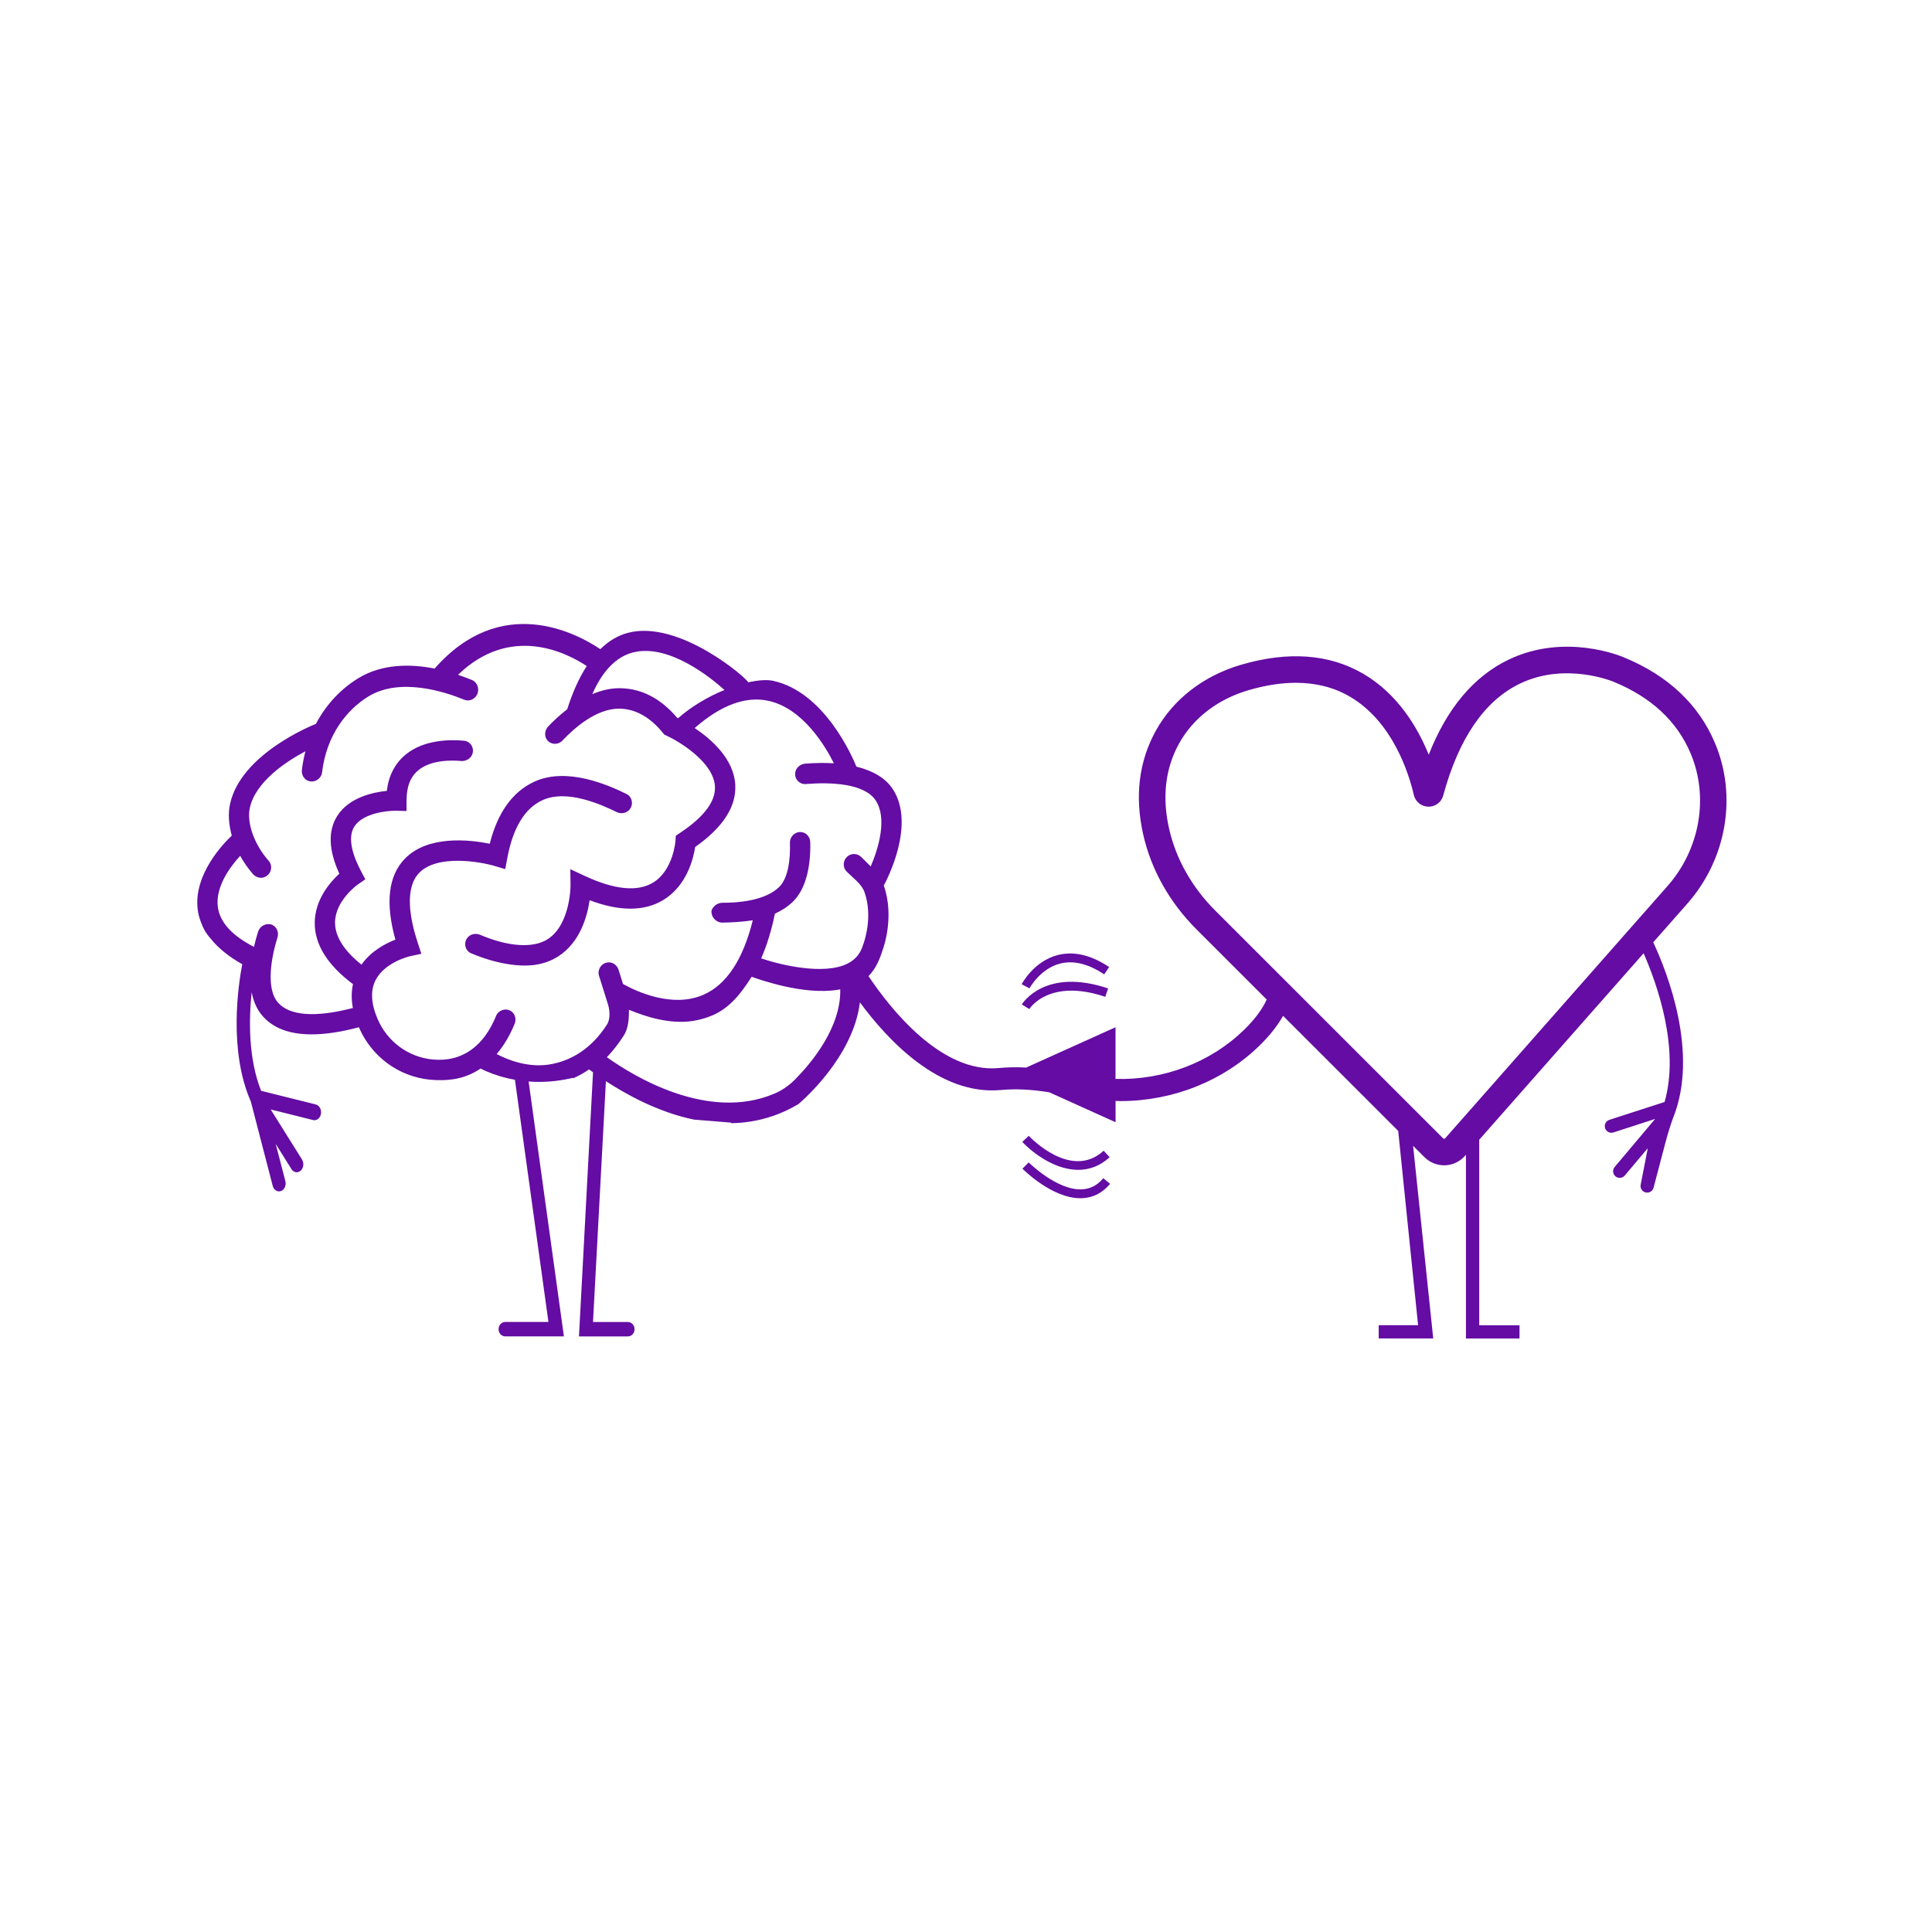 <svg xmlns="http://www.w3.org/2000/svg" xmlns:xlink="http://www.w3.org/1999/xlink" width="500" zoomAndPan="magnify" viewBox="0 0 375 375" height="500" preserveAspectRatio="xMidYMid meet"><defs><clipPath id="cc8cb8ae06"><path d="M 38 121 L 336 121 L 336 259.812 L 38 259.812 Z M 38 121 "></path></clipPath></defs><g id="72aaccb2da"><g clip-rule="nonzero" clip-path="url(#cc8cb8ae06)"><path style=" stroke:none;fill-rule:nonzero;fill:#640ca3;fill-opacity:1;" d="M 139.438 175.285 L 139.438 175.297 Z M 54.211 177.656 C 54.242 177.668 54.273 177.668 54.301 177.68 L 54.121 177.609 C 54.156 177.621 54.18 177.641 54.211 177.656 Z M 327.512 175.391 L 320.895 182.895 C 323.641 188.793 329.758 204.336 324.797 216.863 L 324.719 217.055 C 324.18 218.551 323.715 220.062 323.309 221.594 L 320.977 230.449 C 320.844 231.145 320.164 231.602 319.469 231.465 C 318.773 231.332 318.312 230.652 318.453 229.957 L 319.832 222.867 L 315.367 228.168 C 314.91 228.711 314.098 228.777 313.559 228.324 C 313.016 227.863 312.949 227.055 313.402 226.516 L 321.258 217.184 L 313.102 219.828 C 312.41 220.008 311.711 219.598 311.527 218.914 C 311.348 218.223 311.758 217.523 312.441 217.34 L 323.094 213.895 C 326.094 203.418 321.586 190.871 319.023 185.031 L 287.117 221.223 L 287.117 257.23 L 294.938 257.23 L 294.938 259.801 L 284.539 259.801 L 284.539 224.141 L 284.348 224.355 C 283.367 225.469 281.949 226.137 280.469 226.184 C 280.414 226.184 280.355 226.184 280.301 226.184 C 278.879 226.184 277.492 225.613 276.484 224.605 L 274.281 222.402 L 278.188 259.793 L 267.609 259.793 L 267.609 257.223 L 275.25 257.223 L 271.391 219.508 L 249.047 197.176 C 247.961 199.086 246.461 200.996 244.543 202.879 C 237.441 209.848 227.613 213.719 217.477 213.719 C 217.16 213.719 216.848 213.695 216.531 213.688 L 216.531 217.82 L 203.656 212.012 C 200.203 211.461 197.109 211.297 194.281 211.57 C 182.371 212.688 172.305 201.898 166.906 194.551 C 165.617 205.23 155.559 213.801 155.055 214.227 L 154.922 214.336 L 154.777 214.418 C 151.742 216.203 148.625 217.238 145.543 217.711 C 144.328 217.898 143.117 217.988 141.914 218.012 L 141.926 217.902 L 134.711 217.316 C 127.82 215.902 121.574 212.449 117.605 209.852 L 115.102 256.602 L 121.875 256.602 C 122.582 256.602 123.164 257.223 123.164 257.996 C 123.164 258.773 122.59 259.395 121.875 259.395 L 112.379 259.395 L 115.105 208.137 C 114.824 207.93 114.562 207.734 114.34 207.566 C 113.348 208.262 112.312 208.832 111.242 209.301 L 111.223 209.207 L 110.492 209.363 C 107.879 209.93 105.223 210.117 102.605 209.918 L 109.453 259.391 L 98.062 259.391 C 97.355 259.391 96.773 258.766 96.773 257.992 C 96.773 257.219 97.348 256.594 98.062 256.594 L 106.453 256.594 L 99.949 209.586 C 98.027 209.246 96.145 208.691 94.344 207.91 C 93.895 207.719 93.531 207.543 93.289 207.398 C 91.73 208.457 89.988 209.168 88.078 209.465 C 86.637 209.688 85.113 209.719 83.496 209.57 C 77.395 208.98 72.098 205.086 69.66 199.391 C 67.965 199.836 66.363 200.188 64.867 200.41 C 58.387 201.402 53.734 200.352 51 197.246 C 49.84 195.93 49.172 194.309 48.848 192.578 C 48.309 197.73 48.152 205.402 50.684 211.727 L 61.293 214.375 C 61.988 214.551 62.438 215.367 62.293 216.203 C 62.148 217.039 61.465 217.578 60.77 217.402 L 52.543 215.344 L 58.621 225.062 C 59.043 225.746 58.93 226.715 58.367 227.223 C 57.797 227.738 56.992 227.598 56.566 226.914 L 53.512 222.035 L 55.387 229.25 C 55.598 230.066 55.215 230.93 54.539 231.18 C 53.859 231.434 53.141 230.98 52.93 230.164 L 48.691 213.82 C 44.324 203.879 46.258 191.129 47.02 187.152 C 44.445 185.715 42.363 184.031 40.887 182.18 C 39.98 181.176 39.383 180.082 39 178.977 C 38.691 178.184 38.48 177.379 38.379 176.555 C 37.508 169.684 43.488 163.605 44.992 162.191 C 44.391 160.051 44.242 157.926 44.656 156.039 C 46.762 146.352 60.586 140.793 61.32 140.504 C 63.395 136.539 66.355 133.613 69.488 131.676 C 74.176 128.781 79.762 128.863 84.367 129.766 C 97.25 115.07 111.871 122.871 116.523 126 C 118.102 124.449 119.871 123.367 121.852 122.84 C 131.793 120.191 145.094 131.715 145.215 132.445 C 147.176 132.004 148.879 131.891 150.066 132.148 C 160.012 134.32 165.418 146.812 166.227 148.805 C 169.414 149.586 171.875 151.016 173.273 153.137 C 177.785 159.996 172.16 170.742 171.543 171.875 C 173.637 177.922 171.539 183.852 171.219 184.68 C 170.637 186.52 169.84 188.199 168.574 189.465 C 172.797 195.766 182.691 208.359 193.867 207.305 C 195.566 207.145 197.336 207.117 199.184 207.211 L 216.52 199.391 L 216.52 209.422 C 225.883 209.676 235.008 206.223 241.535 199.832 C 243.551 197.852 245 195.906 245.871 194.012 L 232.246 180.391 C 227.039 175.191 223.469 168.863 221.922 162.09 C 220.215 154.637 221.031 147.828 224.348 141.832 C 227.734 135.711 233.605 131.164 240.875 129.035 C 250.047 126.348 258.031 126.938 264.605 130.777 C 271.301 134.691 275.16 141.18 277.316 146.488 C 280.855 137.484 286.047 131.297 292.801 128.047 C 303.809 122.758 314.734 127.395 315.191 127.594 C 323.707 131.09 329.668 136.668 332.848 144.16 C 337.238 154.48 335.141 166.734 327.512 175.391 Z M 114.961 134.738 C 116.672 134.008 118.52 133.547 120.422 133.582 C 124.574 133.656 128.273 135.59 131.438 139.328 C 131.484 139.352 131.547 139.383 131.605 139.414 C 134.25 137.074 137.496 135.199 140.617 133.922 C 138.168 131.707 129.805 124.789 122.77 126.664 C 119.559 127.527 116.938 130.238 114.961 134.738 Z M 117.805 198.883 C 118.547 197.719 118.359 195.922 117.914 194.637 L 116.27 189.402 C 115.91 188.273 116.637 187.027 117.871 186.816 C 118.844 186.645 119.758 187.293 120.055 188.223 L 120.926 190.992 C 123.539 192.453 130.504 195.711 136.531 193.086 C 141.004 191.141 144.219 186.27 146.117 178.617 C 146.051 178.633 145.984 178.645 145.918 178.656 C 144.035 178.945 141.914 179.047 140.281 179.078 C 138.984 179.102 138.012 178.016 138.098 176.758 C 138.242 176.34 138.508 175.988 138.84 175.723 L 138.863 175.582 C 138.859 175.625 138.859 175.668 138.852 175.711 C 139.246 175.406 139.73 175.227 140.254 175.227 C 143.094 175.242 148.41 174.887 151.211 172.191 C 152.965 170.504 153.43 166.914 153.328 163.582 C 153.289 162.402 154.289 161.398 155.527 161.508 C 156.5 161.594 157.238 162.453 157.266 163.43 C 157.398 167.938 156.5 172.523 153.875 175.039 C 152.832 176.043 151.645 176.781 150.41 177.344 C 149.734 180.621 148.844 183.512 147.742 186.023 C 151.488 187.285 159.914 189.344 164.523 187.027 L 164.602 186.984 C 166.047 186.234 166.988 185.098 167.48 183.512 L 167.539 183.348 C 167.559 183.301 169.586 178.094 167.77 173.086 C 167.219 171.559 165.473 170.332 164.316 169.141 C 163.504 168.305 163.586 166.898 164.617 166.137 C 165.41 165.547 166.523 165.68 167.203 166.379 C 167.77 166.957 168.398 167.551 169.004 168.172 C 170.516 164.695 172.258 158.836 169.973 155.367 C 167.777 152.035 161.242 151.789 156.41 152.18 C 155.227 152.277 154.227 151.297 154.344 150.047 C 154.434 149.066 155.297 148.305 156.273 148.227 C 158.242 148.07 160.117 148.043 161.859 148.16 C 160.258 144.941 155.879 137.488 149.141 136.027 C 144.742 135.07 139.934 136.855 134.836 141.312 C 138.125 143.516 142.398 147.301 142.711 152.254 C 142.977 156.508 140.363 160.582 134.934 164.395 C 134.594 166.625 133.316 171.898 128.781 174.668 C 125.098 176.918 120.289 176.938 114.449 174.734 C 113.977 177.934 112.566 182.918 108.387 185.609 C 107.07 186.457 105.598 187.008 103.977 187.258 C 100.68 187.766 96.098 187.004 91.445 185.031 C 90.34 184.566 89.938 183.16 90.652 182.113 C 91.211 181.297 92.309 181.074 93.199 181.449 C 98.699 183.789 103.523 184.086 106.312 182.289 C 110.711 179.461 110.738 171.984 110.738 171.91 L 110.699 168.711 L 113.562 170.043 C 119.316 172.711 123.754 173.133 126.762 171.312 C 130.68 168.934 131.105 163.262 131.109 163.207 L 131.176 162.211 L 132.02 161.648 C 136.676 158.551 138.949 155.508 138.77 152.605 C 138.477 147.93 131.859 143.918 129.332 142.766 L 128.926 142.578 L 128.645 142.227 C 126.168 139.184 123.355 137.609 120.277 137.551 C 115.711 137.465 111.297 141.48 109.172 143.738 C 108.352 144.613 106.941 144.598 106.191 143.625 C 105.586 142.844 105.738 141.707 106.426 140.98 C 107.309 140.055 108.57 138.84 110.094 137.664 C 111.125 134.422 112.387 131.586 113.887 129.277 C 109.875 126.621 99.055 121.164 88.906 130.98 C 89.953 131.332 90.863 131.684 91.598 131.984 C 92.66 132.426 93.125 133.727 92.602 134.805 C 92.137 135.766 91.047 136.203 90.09 135.809 C 86.457 134.309 77.637 131.383 71.449 135.215 C 67.445 137.695 63.395 142.504 62.512 149.918 C 62.371 151.098 61.191 151.934 59.992 151.617 C 59.062 151.371 58.48 150.414 58.598 149.449 C 58.746 148.172 58.984 146.969 59.281 145.82 C 55.441 147.867 49.586 151.758 48.488 156.828 C 47.859 159.73 49.359 163.934 52.156 167.09 C 52.934 167.973 52.742 169.402 51.664 170.086 C 50.82 170.621 49.73 170.383 49.09 169.645 C 48.129 168.543 47.297 167.352 46.621 166.117 C 44.824 168.066 41.77 172.031 42.277 176.02 C 42.66 178.988 45.02 181.594 49.293 183.789 C 49.547 182.664 49.84 181.656 50.098 180.84 C 50.457 179.707 51.672 179.102 52.766 179.473 C 53.699 179.891 54.176 180.941 53.859 181.945 C 52.762 185.477 51.461 191.773 53.977 194.617 C 56.25 197.188 61.258 197.531 68.492 195.652 C 68.188 194.02 68.195 192.469 68.512 191.02 C 63.539 187.297 61.039 183.281 61.09 179.055 C 61.145 174.586 64.066 171.227 65.867 169.582 C 63.781 165.051 63.637 161.301 65.43 158.418 C 67.699 154.777 72.41 153.773 75.078 153.508 C 75.449 150.512 76.68 148.141 78.77 146.438 C 82.258 143.586 87.223 143.516 90.047 143.77 C 91.27 143.879 92.082 145.082 91.707 146.297 C 91.422 147.223 90.461 147.785 89.512 147.707 C 87.301 147.52 83.578 147.555 81.207 149.496 C 79.668 150.754 78.914 152.672 78.906 155.352 L 78.902 157.414 L 76.852 157.363 C 75.156 157.336 70.391 157.832 68.758 160.461 C 67.305 162.809 68.68 166.461 70.082 169.109 L 70.91 170.672 L 69.43 171.695 C 69.395 171.719 65.07 174.797 65.031 179.023 C 65.008 181.738 66.738 184.496 70.16 187.238 C 72.02 184.594 74.832 183.125 76.746 182.383 C 74.766 175.281 75.367 170.012 78.555 166.703 C 83.043 162.039 91.223 162.988 95.062 163.77 C 96.586 157.703 99.5 153.652 103.734 151.715 C 110.094 148.805 118.184 152.43 121.59 154.105 C 122.68 154.637 123.004 156.051 122.25 157.062 C 121.656 157.855 120.555 158.043 119.684 157.617 C 116.789 156.203 110.062 153.125 105.289 155.316 C 101.867 156.887 99.574 160.648 98.48 166.492 L 98.07 168.695 L 95.953 168.07 C 93.074 167.223 84.828 165.82 81.355 169.43 C 78.434 172.469 79.598 178.492 81.086 183.004 L 81.785 185.129 L 79.586 185.598 C 79.543 185.609 74.746 186.711 72.926 190.195 C 71.879 192.199 71.992 194.73 73.266 197.727 C 75.145 202.16 79.238 205.191 83.965 205.645 C 89.844 206.207 93.957 202.914 96.289 197.188 C 96.738 196.086 98.086 195.598 99.145 196.23 C 99.973 196.723 100.266 197.805 99.895 198.711 C 98.977 200.957 97.801 202.941 96.41 204.59 C 98.512 205.699 102.289 207.223 106.414 206.648 C 106.469 206.641 106.523 206.637 106.578 206.621 C 110.766 205.969 114.781 203.586 117.805 198.883 Z M 163.09 192.023 C 162.902 192.059 162.715 192.102 162.52 192.133 C 155.934 193.141 147.707 190.23 145.887 189.59 C 143.781 192.965 141.516 195.68 138.363 197.047 C 137.066 197.609 135.754 197.969 134.461 198.168 C 129.941 198.855 125.203 197.297 122.086 195.996 C 122.086 197.617 121.988 199.57 121.094 200.969 C 120.066 202.57 118.965 203.98 117.793 205.203 C 122.77 208.758 137.348 217.801 150.344 212.262 C 151.867 211.613 153.242 210.625 154.41 209.434 C 157.492 206.309 163.277 199.402 163.09 192.023 Z M 279.434 153.137 C 279.434 153.145 279.434 153.145 279.434 153.137 C 279.434 153.145 279.434 153.145 279.434 153.137 Z M 323.66 171.984 C 329.988 164.809 331.734 154.68 328.125 146.176 C 325.488 139.969 320.469 135.312 313.195 132.332 C 313.062 132.277 303.84 128.418 294.984 132.707 C 288.125 136.027 283.129 143.328 280.129 154.406 C 279.785 155.691 278.625 156.578 277.293 156.578 C 277.277 156.578 277.258 156.578 277.238 156.578 C 275.891 156.555 274.73 155.617 274.426 154.305 C 273.473 150.188 270.344 140.086 262.008 135.215 C 258.949 133.426 255.441 132.531 251.535 132.531 C 248.672 132.531 245.602 133.008 242.32 133.969 C 236.363 135.719 231.582 139.391 228.852 144.324 C 226.168 149.176 225.527 154.766 226.941 160.941 C 228.273 166.766 231.367 172.23 235.887 176.75 L 280.125 220.969 C 280.18 221.023 280.246 221.047 280.312 221.043 C 280.422 221.035 280.477 220.977 280.492 220.957 L 284.547 216.359 L 284.547 216.355 L 284.551 216.355 Z M 198.332 194.961 L 199.789 195.863 C 199.945 195.613 203.723 189.852 214.535 193.48 L 215.082 191.852 C 202.91 187.77 198.516 194.664 198.332 194.961 Z M 205.777 187.027 C 208.379 186.367 211.25 187.074 214.332 189.125 L 215.281 187.699 C 211.773 185.363 208.434 184.578 205.336 185.367 C 200.691 186.555 198.398 190.855 198.301 191.035 L 199.82 191.836 C 199.844 191.793 201.883 188.012 205.777 187.027 Z M 209.285 227.066 C 211.355 227.066 213.453 226.383 215.383 224.617 L 214.223 223.352 C 207.938 229.117 200.016 220.82 199.68 220.461 L 198.43 221.637 C 200.629 223.977 204.891 227.066 209.285 227.066 Z M 209.969 230.852 C 205.156 231.059 199.723 225.68 199.668 225.625 L 198.453 226.836 C 198.688 227.078 204.211 232.578 209.695 232.578 C 209.812 232.578 209.926 232.578 210.043 232.57 C 212.176 232.48 214.004 231.543 215.469 229.781 L 214.148 228.688 C 212.992 230.074 211.625 230.781 209.969 230.852 Z M 209.969 230.852 "></path></g></g></svg>